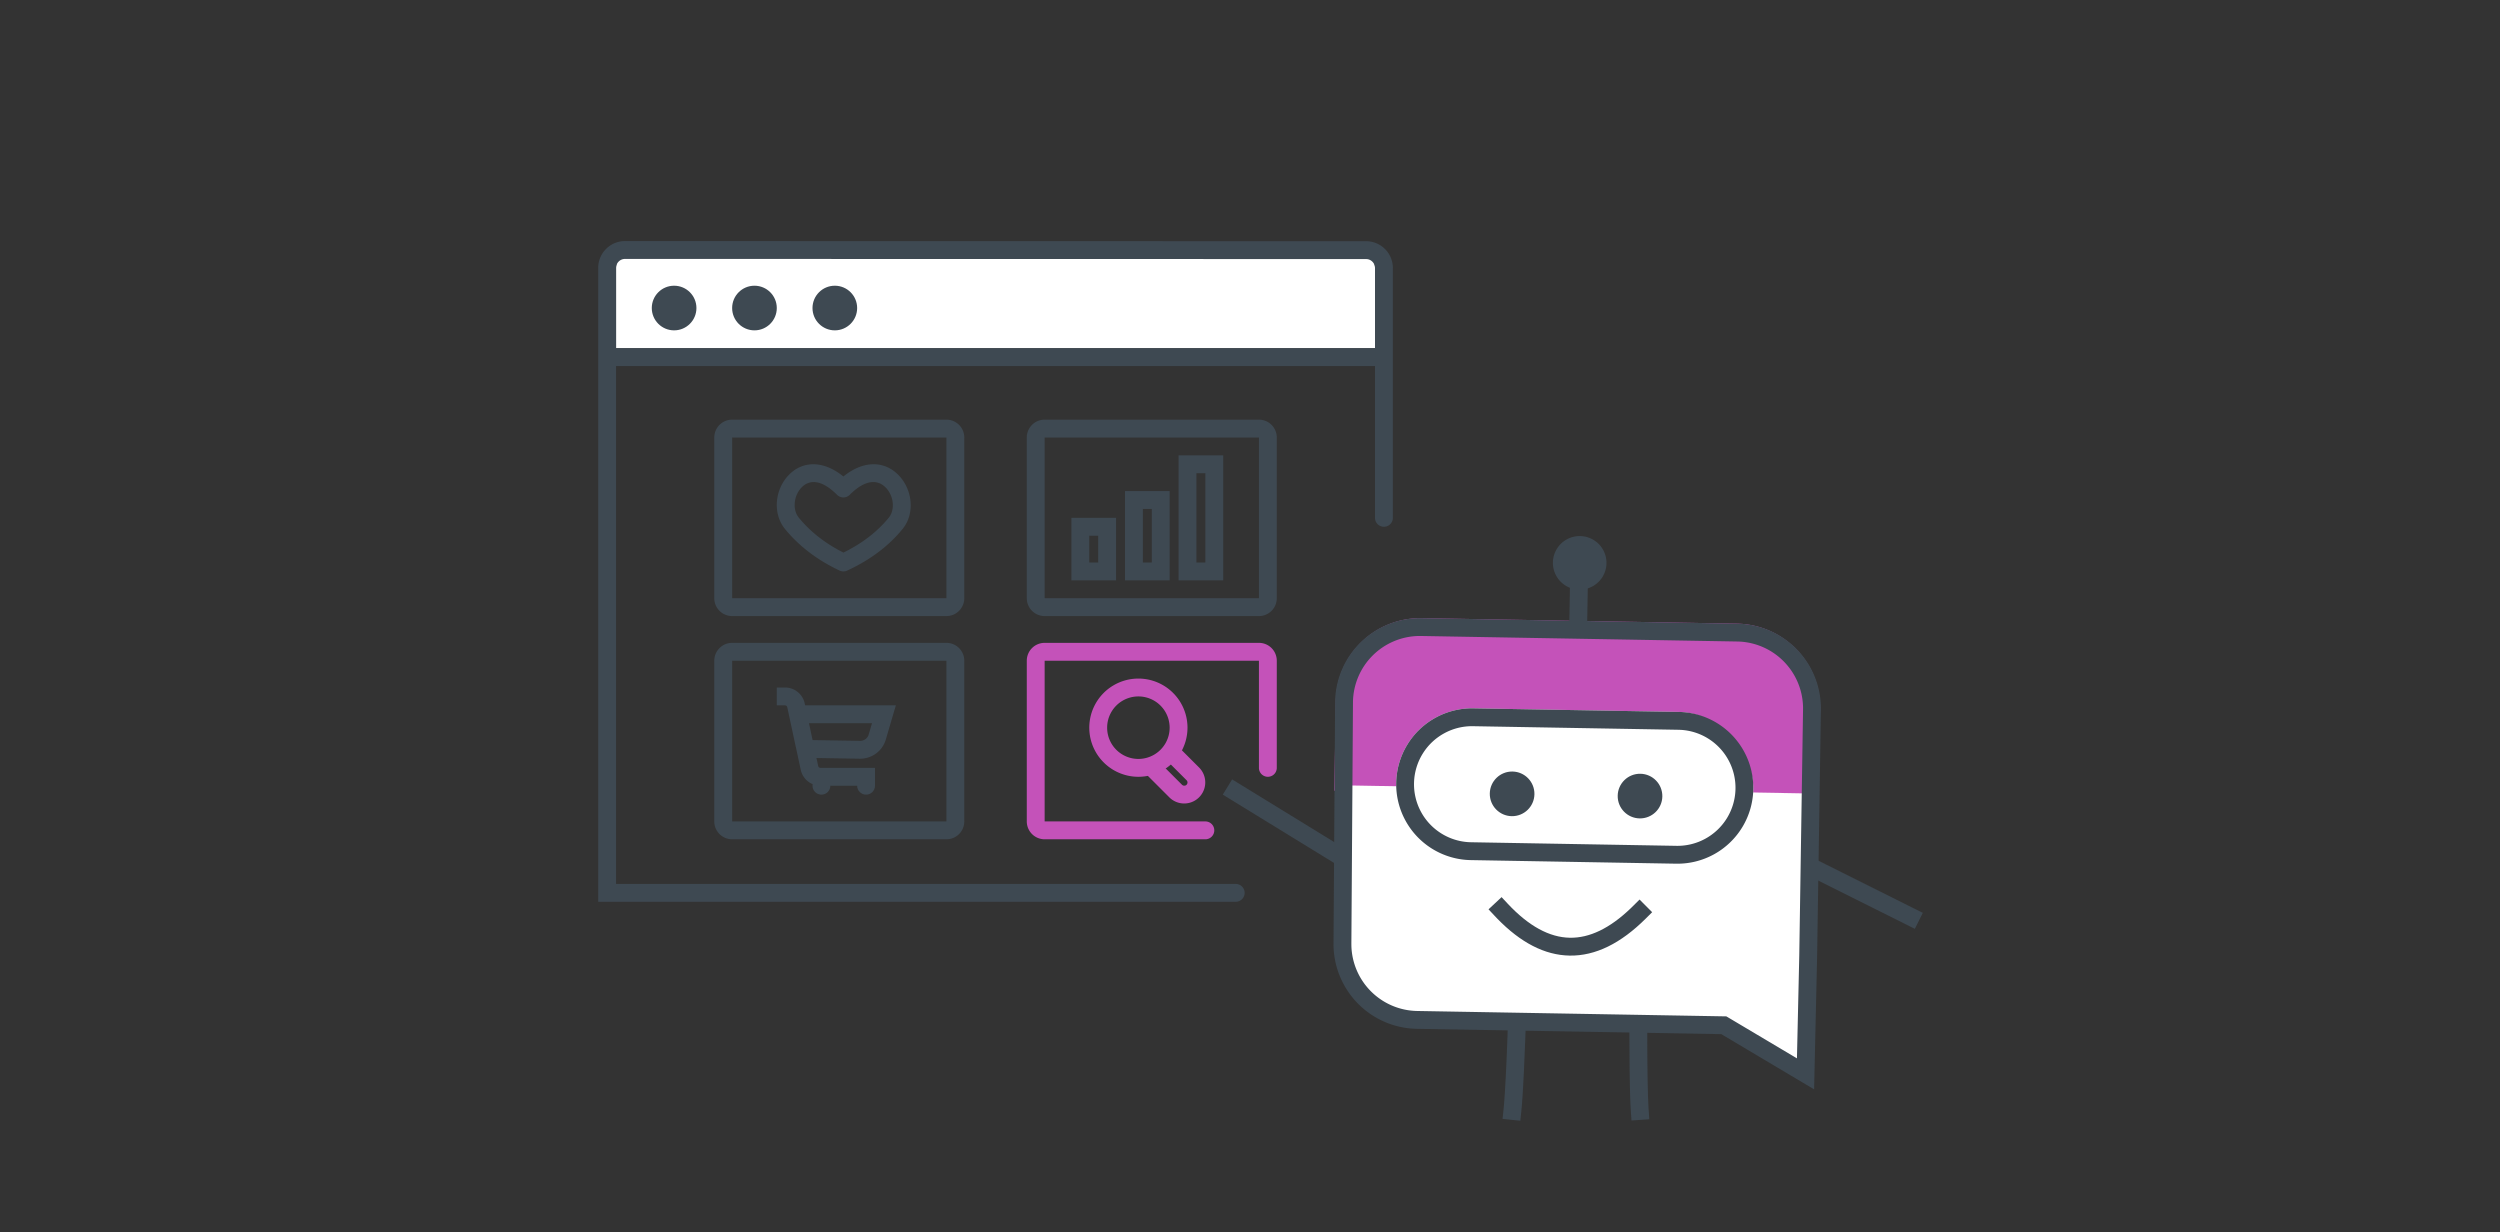 <svg width="280" height="138" xmlns="http://www.w3.org/2000/svg"><rect width="100%" height="100%" fill="#333333" stroke="none"/><g fill="none" fill-rule="evenodd"><g transform="translate(67 27)"><path d="M2 12h85V3a2 2 0 00-2-2H4a2 2 0 00-2 2v9z" fill="#FFF" fill-rule="nonzero"/><path fill="#3E4952" fill-rule="nonzero" d="M87 12v2H1v-2z"/><path d="M86 .015a3 3 0 012.992 2.78L89 2.97v28.015a1 1 0 01-1.991.147L87 31.015V3a1 1 0 00-.884-.978L86 2.015 3 2a1 1 0 00-.993.883L2 3v69h69.4a1 1 0 01.993.883L72.4 73a1 1 0 01-.883.993L71.4 74H0V3A3 3 0 012.824.005L3 0l83 .015z" fill="#3E4952" fill-rule="nonzero"/><circle fill="#3E4952" cx="8.5" cy="7.5" r="2.5"/><circle fill="#3E4952" cx="17.5" cy="7.5" r="2.5"/><circle fill="#3E4952" cx="26.5" cy="7.5" r="2.5"/></g><path d="M106 47a2 2 0 012 2v18a2 2 0 01-2 2H82a2 2 0 01-2-2V49a2 2 0 012-2h24zm0 2H82v18h24V49zM141 47a2 2 0 012 2v18a2 2 0 01-2 2h-24a2 2 0 01-2-2V49a2 2 0 012-2h24zm0 2h-24v18h24V49zM106 72a2 2 0 012 2v18a2 2 0 01-2 2H82a2 2 0 01-2-2V74a2 2 0 012-2h24zm0 2H82v18h24V74z" fill="#3E4952" fill-rule="nonzero"/><path d="M141 74h-24v18h18a1 1 0 010 2h-18a2 2 0 01-2-2V74a2 2 0 012-2h24a2 2 0 012 2v12a1 1 0 01-2 0V74z" fill="#C452B9" fill-rule="nonzero"/><g transform="rotate(1 -3296.41 3860.794)"><path d="M92.578 9.5h35.253a9.5 9.5 0 019.497 9.744l-.25 9.756h-54V19a9.5 9.5 0 019.5-9.5z" fill="#C452B9"/><path d="M136.545 28.377h-52.67V46c0 6.615 5.454 8.996 9.511 8.996h33.524l9.635 5.38V28.376z" fill="#FFF"/><path d="M92.5 9.5a9.5 9.5 0 00-9.497 9.23l-.003.373.293 27a9.5 9.5 0 009.5 9.397h34.103l10.5 6 .077-14.946-.058-27.574a9.5 9.5 0 00-9.5-9.48H92.5zm0 2h35.415a7.5 7.5 0 017.496 7.242l.004.242.058 27.56-.059 11.52-7.987-4.564H92.793a7.5 7.5 0 01-7.493-7.173l-.007-.245L85 19a7.5 7.5 0 017.258-7.496l.242-.004z" fill="#3E4952" fill-rule="nonzero"/><g fill="#3E4952" fill-rule="nonzero"><path d="M111.072 4.344v5.681h-2V4.344z"/><path d="M110.117 6a3 3 0 100-6 3 3 0 000 6z"/></g><rect fill="#FFF" x="90" y="19.5" width="40" height="17" rx="8.5"/><path d="M121.5 19.5a8.5 8.5 0 010 17h-23a8.5 8.5 0 110-17h23zm0 2h-23a6.5 6.5 0 00-.233 12.996l.233.004h23a6.5 6.5 0 00.233-12.996l-.233-.004z" fill="#3E4952" fill-rule="nonzero"/><g transform="translate(100.5 26.5)" fill="#3E4952"><circle transform="matrix(-1 0 0 1 33.656 0)" cx="16.828" cy="2.5" r="2.5"/><circle transform="matrix(-1 0 0 1 5 0)" cx="2.5" cy="2.5" r="2.5"/></g><path fill="#3E4952" fill-rule="nonzero" d="M102.997 53.982l2 .035-.044 2.393-.088 3.599-.067 1.914-.048 1.061-.05.89-.055.72-.087.996-1.992-.174.1-1.154.039-.539.061-1.114.069-1.694.062-2.083.047-2.032zM118.568 53.737l-2 .035.044 2.394.088 3.598.067 1.915.048 1.061.05.89.055.72.087.996 1.992-.175-.1-1.154-.039-.538-.061-1.114-.069-1.694-.062-2.083-.047-2.032zM71.618 27.93l-1.016 1.722L83.559 37.3l1.017-1.723zM149.226 41.524l-.862 1.804-12.659-6.048.862-1.805zM117.478 40.586l1.436 1.392-.696.718C115.461 45.542 112.636 47 109.75 47c-2.783 0-5.51-1.356-8.173-4.005l-.295-.3-.696-.717 1.436-1.392.696.718c2.41 2.488 4.751 3.696 7.032 3.696 2.193 0 4.442-1.117 6.754-3.414l.278-.282.696-.718z"/></g><path d="M94.46 53.367l-.08-.065c-2.24-1.774-4.578-1.702-6.13-.005-1.485 1.626-1.71 4.259-.333 5.946 1.572 1.924 3.614 3.478 6.115 4.661a1 1 0 00.847.004c2.565-1.183 4.64-2.738 6.214-4.665 1.4-1.714 1.121-4.398-.44-6.012-1.581-1.634-3.883-1.676-6.083.048l-.11.088zm4.755 1.254c.89.921 1.052 2.472.33 3.356l-.264.312c-1.163 1.336-2.628 2.466-4.4 3.39l-.415.21-.451-.234c-1.841-.99-3.355-2.216-4.549-3.678-.716-.877-.586-2.404.261-3.33.893-.978 2.236-.936 3.872.624l.162.158a1 1 0 001.407-.009c1.684-1.69 3.096-1.782 4.047-.799zM89 79h11.336l-1.15 3.913a2.997 2.997 0 01-2.71 2.06l-.186.003-6.318-.103.032-2 6.319.103a.997.997 0 00.913-.554l.04-.102.387-1.32H89v-2z" fill="#3E4952" fill-rule="nonzero"/><circle fill="#3E4952" cx="92" cy="88" r="1"/><circle fill="#3E4952" cx="97" cy="88" r="1"/><path d="M87.92 77c1.009 0 1.887.667 2.167 1.621l.04.162 1.51 7.014a.258.258 0 00.193.196l.059.007H98v2h-6.111a2.258 2.258 0 01-2.166-1.621l-.041-.162-1.51-7.014a.258.258 0 00-.192-.196L87.92 79H87v-2h.92z" fill="#3E4952" fill-rule="nonzero"/><path d="M131.63 83.293l2.679 2.68a2.36 2.36 0 01-3.208 3.456l-.129-.12-2.68-2.68 1.415-1.413 2.68 2.679a.36.36 0 00.56-.444l-.052-.065-2.68-2.679 1.415-1.414z" fill="#C452B9" fill-rule="nonzero"/><path d="M127.5 76a5.5 5.5 0 100 11 5.5 5.5 0 000-11zm0 2a3.5 3.5 0 110 7 3.5 3.5 0 010-7z" fill="#C452B9" fill-rule="nonzero"/><path d="M125 58h-5v7h5v-7zm-2 2v3h-1v-3h1zM131 55h-5v10h5V55zm-2 2v6h-1v-6h1zM137 51h-5v14h5V51zm-2 2v10h-1V53h1z" fill="#3E4952" fill-rule="nonzero"/></g></svg>